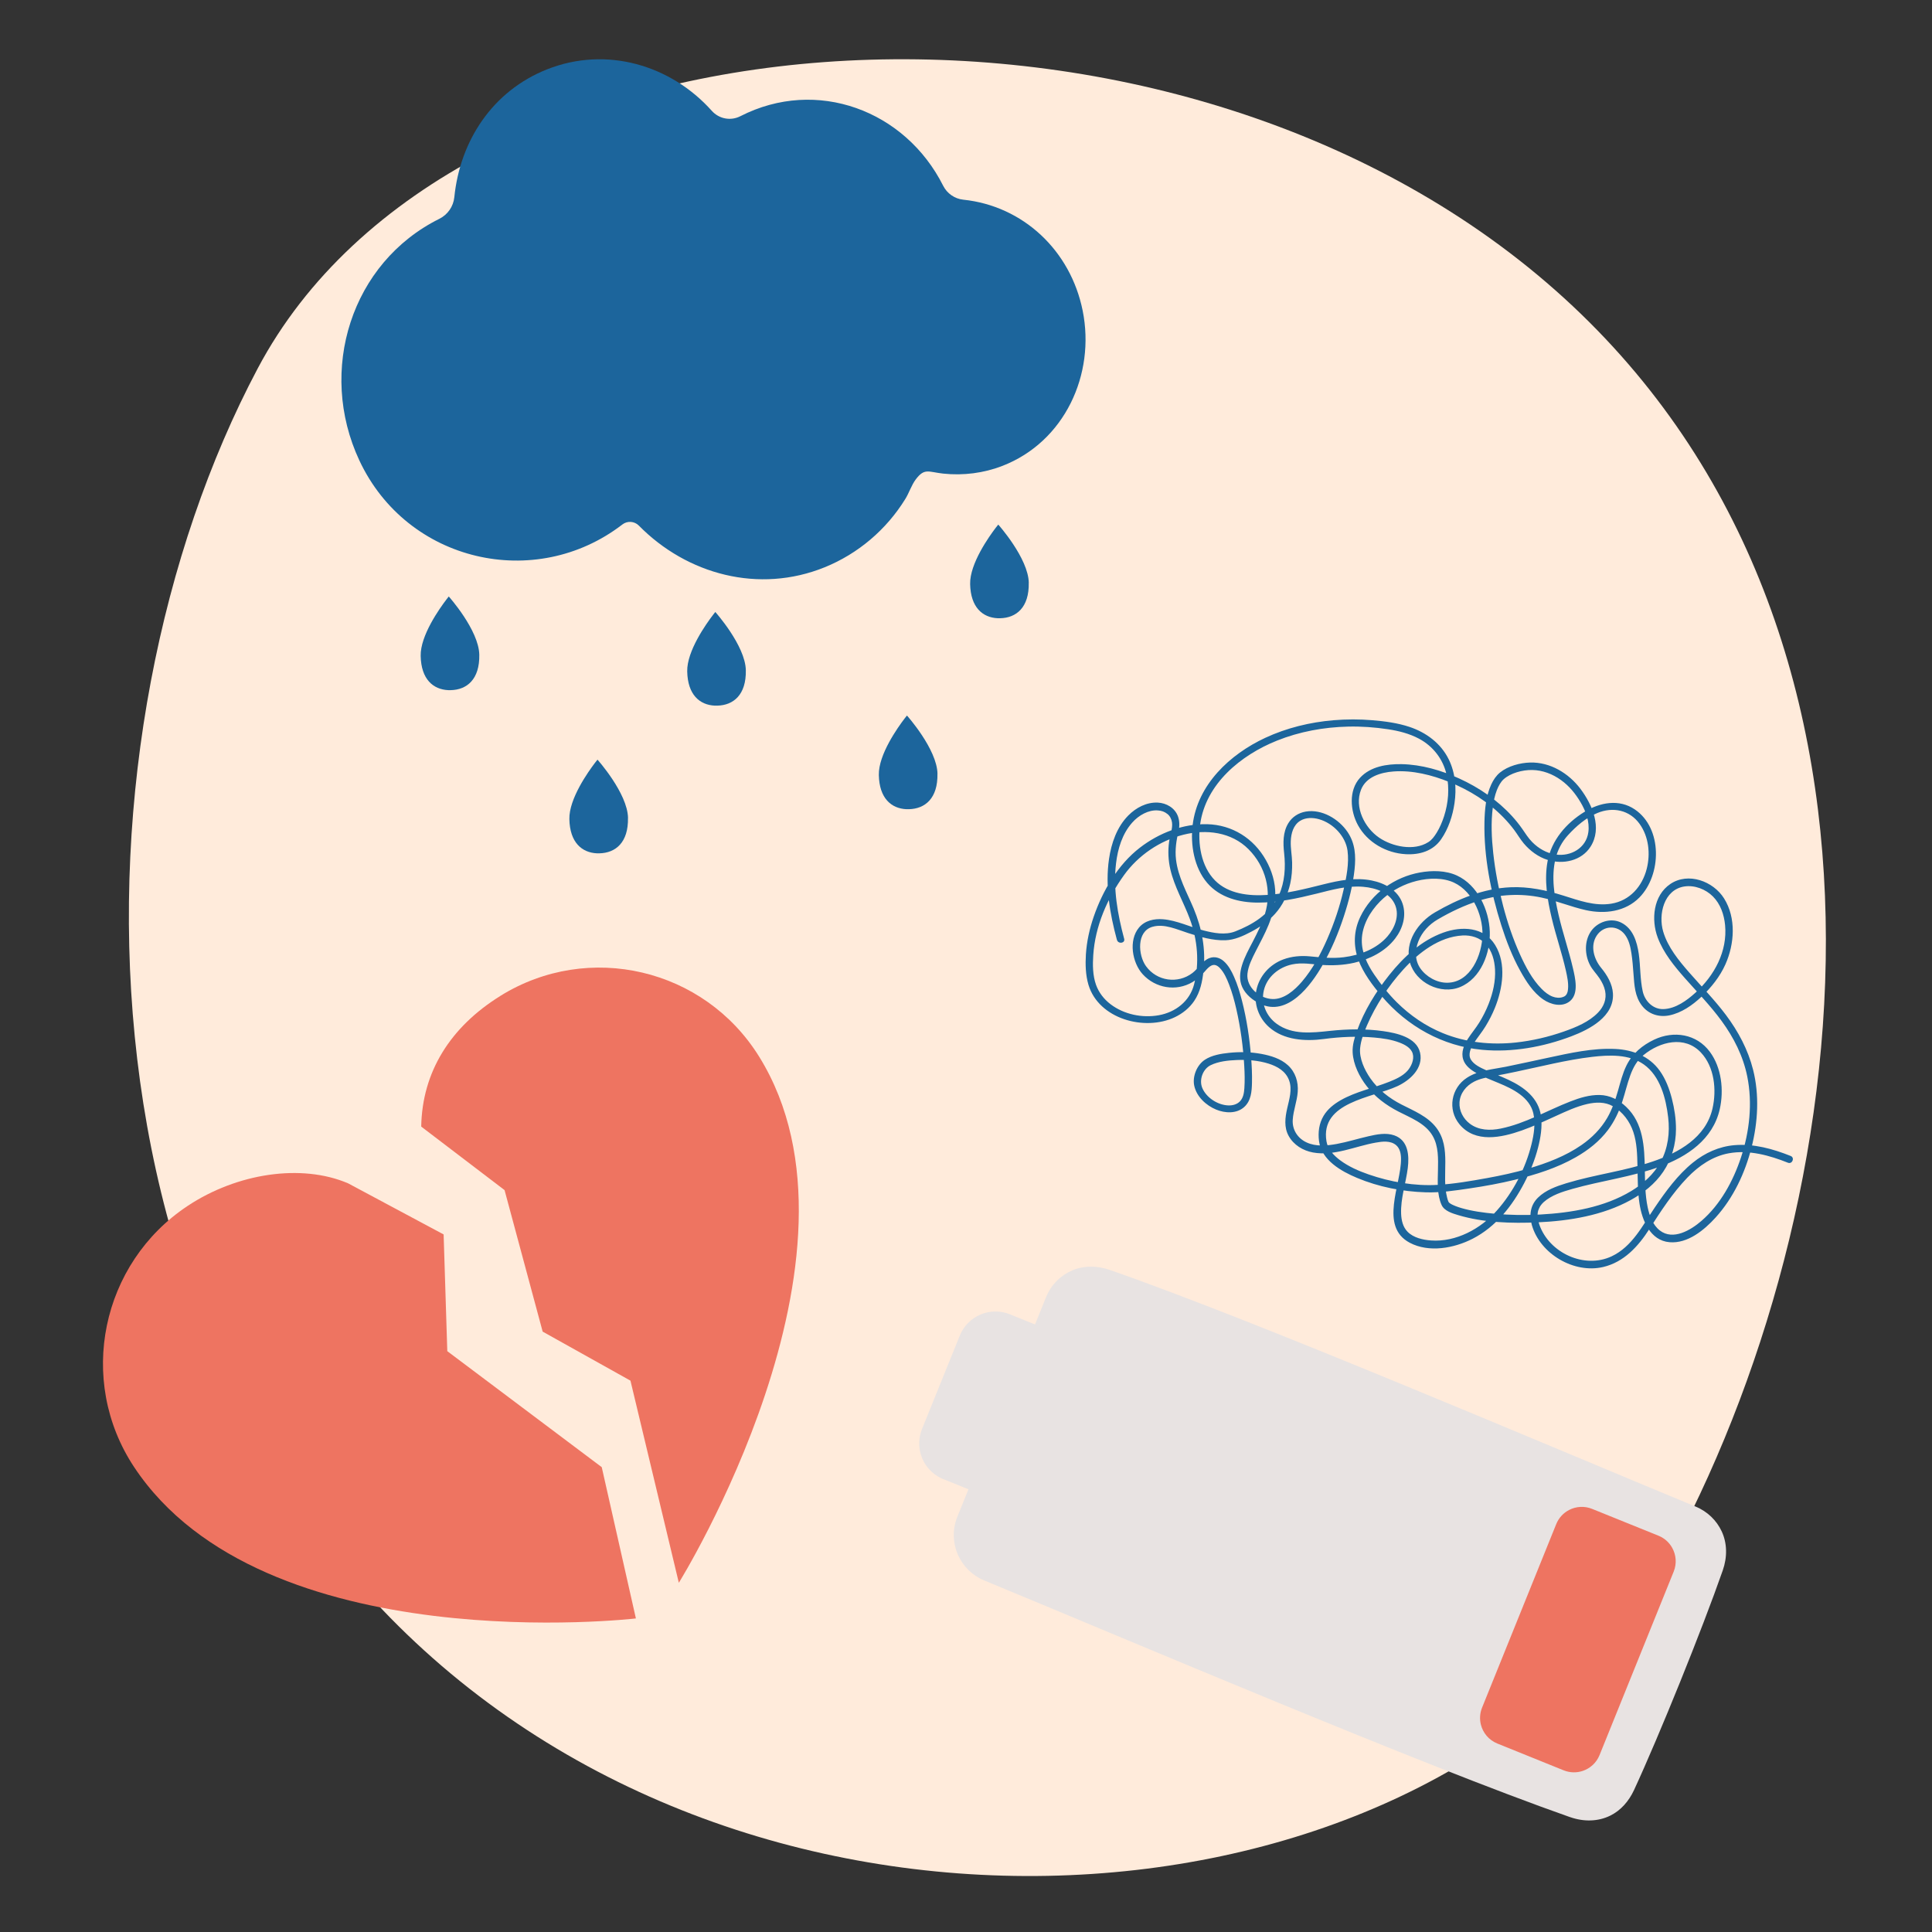 <?xml version="1.0" encoding="UTF-8"?>
<svg id="Ebene_1" xmlns="http://www.w3.org/2000/svg" xmlns:xlink="http://www.w3.org/1999/xlink" viewBox="0 0 500 500">
  <rect x="0" y="0" width="500" height="500" fill="#333333" stroke="none"/>
  <defs>
    <style>
      .cls-1 {
        fill: none;
      }

      .cls-2 {
        fill: #ffebdb;
      }

      .cls-3 {
        fill: #1c659c;
      }

      .cls-4 {
        fill: #e8e3e2;
      }

      .cls-5 {
        fill: #ee7461;
      }

      .cls-6 {
        clip-path: url(#clippath);
      }
    </style>
    <clipPath id="clippath">
      <rect class="cls-1" x="26.65" y="15.33" width="445.89" height="470.18"/>
    </clipPath>
  </defs>
  <g class="cls-6">
    <path class="cls-2" d="M397.89,71.14C296.71-13.1,117.01.47,66.69,95.36c-50.32,94.9-51.18,253.54,50,337.78,101.18,84.24,266.08,62.18,316.4-32.7,50.32-94.9,65.97-245.05-35.2-329.3"/>
    <path class="cls-5" d="M129.5,257.74c-12.97,8.05-20.24,19.68-20.49,33.82l21.57,16.44,9.86,36.62,22.72,12.69,12.52,52.31s52.71-84.74,20.78-136.17c-14.18-22.84-44.12-29.9-66.96-15.72"/>
    <path class="cls-5" d="M114.81,319.47l-24.73-13.23c-12.12-5.17-28.76-2.6-41.49,5.83-22.42,14.83-28.74,45.14-13.91,67.56,33.39,50.48,129.89,39.22,129.89,39.22l-8.84-39.15-39.97-30.02-.95-30.21Z"/>
    <path class="cls-3" d="M289.02,243.1c-1.81-6.7-3.02-13.86-2.01-20.8.6-4.09,2.04-8.27,5-11.26,2-2.02,4.7-3.45,7.6-3.33,2.26.1,4.46,1.38,5.25,3.57.43,1.21.44,2.52.15,3.76-.57,2.46-.96,4.86-.66,7.4.53,4.53,2.83,8.54,4.57,12.69,2.16,5.18,3.17,10.57,2.54,16.18-.3,2.73-.84,5.42-2.4,7.73-1.23,1.83-3.01,3.25-4.99,4.2-7.79,3.73-19.73.48-22.38-8.38-.75-2.52-.82-5.28-.66-7.88.21-3.31.94-6.6,2.02-9.74,2.32-6.73,6.28-13.5,11.99-17.89,4.91-3.77,11.11-6.2,17.36-6.05,6.49.16,12.05,3.66,15.22,9.3,1.55,2.75,2.45,5.77,2.43,8.94-.02,2.68-.74,5.33-1.74,7.8-.95,2.35-2.18,4.56-3.32,6.82-.92,1.82-1.93,3.76-2.15,5.81-.39,3.52,3.19,6.48,6.48,6.58,3.01.1,5.71-2.28,7.6-4.48,2.79-3.26,4.85-7.12,6.56-11.03,1.8-4.12,3.26-8.43,4.25-12.82.73-3.23,1.44-6.77,1.01-10.06-.48-3.66-3.65-7.09-7.38-8.15-1.58-.45-3.43-.48-4.87.41-1.8,1.11-2.36,3.29-2.44,5.28-.07,1.83.31,3.66.35,5.49.04,1.84-.09,3.69-.49,5.49-.65,2.91-1.96,5.65-3.97,7.86-1.73,1.91-3.84,3.39-6.12,4.59-2.1,1.1-4.31,2.13-6.71,2.21-3.26.1-6.5-.87-9.57-1.85-2.88-.91-6.19-2.52-9.27-1.64-4.19,1.19-3.74,7.35-1.69,10.19,2.8,3.89,8.23,4.66,12.02,1.77,1.55-1.18,2.55-3.19,4.46-3.88,1.28-.46,2.59-.09,3.6.78,1.24,1.07,2.05,2.59,2.7,4.06.89,1.99,1.52,4.09,2.06,6.2,1.24,4.82,1.98,9.8,2.37,14.76.17,2.15.27,4.31.22,6.46-.05,2.26-.22,4.69-2.02,6.31-1.96,1.77-4.95,1.61-7.25.66-2.6-1.07-5.06-3.34-5.67-6.17-.52-2.4.68-5.37,2.75-6.73,1.81-1.19,4.17-1.57,6.28-1.79,2.77-.29,5.61-.23,8.35.28,2.42.45,5.01,1.23,6.86,2.93,1.95,1.78,2.74,4.32,2.54,6.91-.18,2.44-1.13,4.75-1.29,7.19-.17,2.57,1.25,4.8,3.59,5.88,2.42,1.12,5.22.86,7.77.4,2.78-.51,5.48-1.37,8.24-2,2.14-.49,4.54-.98,6.68-.23,3.63,1.27,3.9,5.2,3.49,8.48-.5,3.93-1.88,7.84-1.72,11.84.07,1.67.46,3.4,1.67,4.63,1.54,1.56,3.97,2.1,6.08,2.25,6.45.46,12.81-3,17-7.71,4.27-4.8,7.47-10.98,9-17.22.63-2.56,1.05-5.36.47-7.96-.46-2.05-1.8-3.68-3.46-4.92-3.41-2.54-7.66-3.47-11.32-5.54-1.41-.8-2.83-1.85-3.36-3.45-.63-1.89.19-3.81,1.2-5.39.92-1.44,2.04-2.74,2.94-4.2.95-1.54,1.77-3.16,2.43-4.84,1.11-2.82,1.82-5.9,1.65-8.94-.13-2.34-.77-4.74-2.37-6.51-1.53-1.69-3.81-2.37-6.04-2.25-6.07.34-11.42,4.5-15.34,8.83-3.85,4.25-7.12,9.19-9.39,14.45-.8,1.86-1.57,3.83-1.77,5.86-.26,2.65,1.13,5.64,2.64,7.82,2.05,2.95,4.89,5.16,8.07,6.79,3.2,1.64,6.78,3.06,9.02,6.02,4,5.28,1.26,12.12,2.78,18.06.1.4.22.82.4,1.2-.15-.31.03.04.14.14-.25-.22.1.07.19.14.14.1.28.19.43.27-.24-.14.25.12.36.17.22.11.45.2.68.29.48.19.98.35,1.48.5,2.68.79,5.81,1.22,8.73,1.48,3.88.35,7.79.41,11.67.2,8.03-.44,16.62-1.86,23.6-6.1,3.07-1.86,5.85-4.35,7.58-7.53,1.92-3.53,2.42-7.58,1.95-11.53-.57-4.9-2.05-10.67-6.31-13.69-3.82-2.7-8.98-2.47-13.4-1.95-6.68.79-13.24,2.5-19.82,3.87-1.89.4-3.78.78-5.68,1.13-1.72.32-3.41.59-4.99,1.4-2.09,1.07-3.66,3.01-3.8,5.4-.12,2.15.97,4.21,2.67,5.49,2.31,1.74,5.26,1.82,7.99,1.26,6.38-1.3,12.01-4.67,18.02-7.01,2.41-.94,4.96-1.73,7.58-1.68,2.65.05,4.94,1.24,6.84,3.04,4.5,4.26,4.76,10.35,4.86,16.16.06,3.28.06,6.63.74,9.86.46,2.18,1.31,4.58,3.14,6,3.44,2.67,8.03-.1,10.77-2.47,4.92-4.25,8.22-10.33,10.24-16.43,2.21-6.67,3.02-14.03,1.62-20.96-1.06-5.26-3.5-10.08-6.65-14.38-2.86-3.91-6.24-7.39-9.45-11.01-2.79-3.16-5.57-6.55-7.07-10.54-1.74-4.64-1.17-10.89,3.27-13.88,4.63-3.12,11.1-.73,13.9,3.74,3.17,5.05,2.71,11.78.35,17.06-1.44,3.22-3.69,6.02-6.24,8.42-2.32,2.17-5.14,4.15-8.3,4.79-2.7.54-5.36-.32-7.06-2.52-1.85-2.39-1.97-5.31-2.19-8.2-.13-1.77-.26-3.55-.53-5.31-.26-1.72-.64-3.47-1.71-4.89-1.91-2.51-5.52-2.42-7.28.27-1.75,2.66-.71,6.09,1.15,8.35,1.54,1.86,2.9,4.15,3.05,6.62.36,5.97-6.02,9.29-10.76,11.09-7.27,2.76-15.3,4.22-23.07,3.5-10.25-.95-19.41-6.08-26.02-13.89-2.35-2.78-4.77-5.98-6.03-9.4-1.36-3.69-1.21-7.53.48-11.09,1.45-3.05,3.71-5.7,6.45-7.68,2.66-1.92,5.75-3.25,8.98-3.83,3.12-.57,6.69-.56,9.61.79,5.34,2.47,8.29,8.85,8.49,14.51.19,5.47-2.28,12.11-7.68,14.34-5.03,2.08-11.52-1.12-12.99-6.37-1.47-5.27,2.1-10.4,6.48-12.95,5.95-3.47,12.58-6.19,19.54-6.5,4.71-.21,9.23.76,13.7,2.16,4.03,1.26,8.08,2.78,12.38,2.09,4.8-.77,8.03-4.47,9.19-9.04.98-3.88.53-8.3-1.85-11.61-2.59-3.6-6.9-4.48-10.92-2.82-2.96,1.22-5.48,3.4-7.62,5.75-1.56,1.72-2.64,3.74-3.2,6-1.18,4.78-.32,9.9.77,14.61,1.07,4.63,2.63,9.14,3.71,13.77.59,2.52,1.61,6.66-.8,8.59-2.02,1.62-4.93.88-6.87-.46-2.62-1.81-4.45-4.68-5.96-7.42-2.06-3.71-3.6-7.71-4.89-11.75-2.72-8.57-4.55-17.72-4.37-26.74.07-3.25.37-6.75,1.76-9.74.54-1.17,1.27-2.27,2.27-3.09,2.08-1.68,5.17-2.51,7.8-2.58,5.17-.14,9.97,2.77,13.02,6.82,3.09,4.12,5.69,10.1,2.61,14.95-2.35,3.69-7.14,4.67-11.11,3.43-2.43-.76-4.55-2.34-6.18-4.27-.92-1.1-1.63-2.35-2.49-3.5-.84-1.12-1.76-2.19-2.73-3.19-3.92-4.03-8.85-7.11-14.05-9.2-4.51-1.82-9.53-3.09-14.42-2.73-3.31.24-7.13,1.37-8.44,4.76-1.75,4.52.95,9.82,4.71,12.38,3.43,2.33,9,3.52,12.72,1.15.94-.6,1.55-1.45,2.19-2.48.78-1.26,1.4-2.74,1.88-4.2,1.11-3.45,1.45-7.24.65-10.8-.9-4.01-3.51-7.36-7.13-9.29-2.5-1.33-5.23-2.02-8.01-2.44-3.41-.52-6.88-.77-10.33-.69-6.28.14-12.58,1.29-18.42,3.63-9.31,3.73-18.42,11.14-19.88,21.65-.68,4.94.23,10.91,3.88,14.57,3.46,3.47,8.74,4.02,13.4,3.72,4.99-.32,9.86-1.55,14.69-2.76,4.09-1.02,8.17-1.82,12.4-.99,3.38.67,6.82,2.51,8,5.95,1.08,3.13.07,6.5-1.89,9.06-2.58,3.38-6.59,5.38-10.66,6.3-2.71.61-5.53.74-8.31.55-2.63-.18-5.12-.69-7.74-.13-3.43.74-6.45,3.2-7.28,6.69-.79,3.31.57,6.67,3.3,8.66,4.07,2.96,9.17,2.34,13.85,1.84,4.55-.48,9.25-.57,13.78.08,3.4.49,8.57,1.58,9.49,5.54.93,4.03-2.6,7.18-5.85,8.69-6.54,3.04-20.04,4.1-18.37,14.26.34,2.08,1.89,3.68,3.51,4.9,2.21,1.65,4.79,2.78,7.38,3.68,5.64,1.96,11.93,3.06,17.91,2.71,4.27-.25,8.58-1,12.78-1.76,3.58-.65,7.14-1.42,10.64-2.44,4.82-1.41,9.66-3.24,13.8-6.12,2.68-1.86,4.99-4.18,6.64-7.01,1.25-2.13,2.11-4.68,2.81-7.12.63-2.19,1.18-4.45,2.2-6.5,1.52-3.05,4.07-5.18,7.15-6.64,5.06-2.39,10.96-1.48,14.39,3.14,3.06,4.11,3.68,9.97,2.57,14.89-1.77,7.79-8.41,12.26-15.51,14.85-7.33,2.67-15.09,3.63-22.57,5.74-2.65.75-5.46,1.63-7.49,3.44-.31.28-.61.61-.92,1.08-.12.19-.47.98-.51,1.15-.3,1.21-.11,2.38.33,3.63,2.56,7.29,11.62,11.48,18.68,8.17,5.35-2.51,8.04-8.01,11.2-12.67,2.84-4.18,5.9-8.4,9.86-11.6,3.07-2.49,6.74-4.16,10.7-4.5,5-.44,9.98.95,14.59,2.79,1.13.45.42,2.2-.71,1.75-4.79-1.91-10.08-3.38-15.26-2.45-4.23.76-7.83,3.25-10.77,6.31-3.83,3.98-6.87,8.69-9.84,13.32-2.88,4.48-6.57,8.55-11.96,9.81-7.53,1.76-16.27-3.36-18.43-10.81-.76-2.61-.41-5.19,1.57-7.14,1.96-1.94,4.75-2.94,7.33-3.73,7.35-2.24,15.04-3.14,22.33-5.61,6.77-2.29,13.79-6.21,15.51-13.73,1.1-4.82.51-10.76-3-14.49-4.2-4.47-10.6-2.83-14.85.66-1.65,1.36-2.65,3.13-3.42,5.22-.81,2.21-1.33,4.53-2.06,6.77-.86,2.63-2.04,5.15-3.7,7.37-2.21,2.96-5.16,5.26-8.35,7.08-4.88,2.79-10.33,4.5-15.76,5.83-3.85.94-7.76,1.65-11.68,2.23-3.78.56-7.56,1.14-11.39,1.02-6.02-.18-12.21-1.4-17.77-3.73-4.14-1.73-9.21-4.6-9.85-9.52-.3-2.27,0-4.57,1.18-6.55,1.05-1.76,2.68-3.04,4.43-4.04,3.91-2.23,8.39-3.11,12.54-4.76,1.66-.66,3.43-1.44,4.67-2.78,1.03-1.12,1.87-2.97,1.43-4.5-.43-1.52-2.07-2.36-3.44-2.88-2.07-.79-4.32-1.11-6.52-1.3-4.33-.38-8.72-.2-13.03.38-4.8.65-10.4.3-14.19-3.07-2.68-2.38-4.01-6.01-3.29-9.55.76-3.7,3.46-6.67,6.98-7.98,2.19-.81,4.56-1.01,6.88-.79,2.95.28,5.78.6,8.74.23,4.19-.52,8.54-2.15,11.36-5.43,1.87-2.18,3.07-5.24,2-7.99-1.29-3.29-5.03-4.53-8.29-4.81-4.19-.36-8.09.78-12.11,1.78-4.95,1.23-9.99,2.32-15.12,2.31-4.85,0-9.88-1.28-13.15-5.09-3.41-3.97-4.39-9.9-3.78-14.98,1.26-10.48,9.64-18.31,18.79-22.57,5.54-2.58,11.6-4.05,17.68-4.56,3.35-.28,6.72-.28,10.07,0,3.22.27,6.49.7,9.56,1.72,4.34,1.44,8.15,4.26,10.19,8.43,1.71,3.48,2.04,7.54,1.48,11.33-.48,3.27-1.57,6.6-3.46,9.33-2.09,3.03-5.56,4.06-9.15,3.86-5.04-.27-9.94-3.05-12.38-7.52-1.99-3.65-2.46-8.98.54-12.25,2.7-2.94,6.98-3.6,10.78-3.53,5.12.1,10.25,1.59,14.89,3.71,5.12,2.34,9.88,5.58,13.68,9.75.94,1.03,1.82,2.12,2.62,3.27.82,1.18,1.56,2.39,2.58,3.42,1.64,1.67,3.78,2.91,6.11,3.24,3.91.55,7.87-1.67,8.43-5.78.37-2.72-.65-5.46-2.02-7.76-1.31-2.22-2.94-4.21-5.04-5.72-2.18-1.58-4.77-2.58-7.48-2.62-2.53-.04-5.58.8-7.36,2.38-.76.67-1.35,1.75-1.78,2.84-.55,1.42-.85,2.91-1.04,4.43-.51,3.94-.32,7.95.11,11.89.5,4.59,1.38,9.15,2.55,13.62,1.13,4.31,2.56,8.57,4.4,12.63,1.43,3.15,3.12,6.38,5.57,8.86.83.85,1.8,1.6,2.84,2,.86.33,1.86.41,2.66.11.49-.18.66-.29.95-.71.15-.22-.05.11.02-.03.03-.06.07-.13.09-.19.05-.11.09-.22.13-.33.06-.18.11-.47.14-.81.15-1.56-.21-3.22-.55-4.76-1.03-4.57-2.58-9.01-3.66-13.57-1.13-4.74-1.99-9.83-1.09-14.69,1.02-5.52,4.85-9.94,9.57-12.84,3.98-2.45,8.93-3.39,13.01-.63,7.23,4.9,6.95,16.92,1.2,22.79-3.6,3.68-8.96,4.36-13.82,3.29-3.91-.86-7.63-2.45-11.55-3.27-5.35-1.12-10.79-.85-16.01.77-3.79,1.18-7.41,2.9-10.83,4.9-2.23,1.31-4.04,3.23-5,5.66-.9,2.25-.93,4.88.47,6.94,1.51,2.22,4.33,3.82,7.04,3.78,6.05-.09,8.96-7.23,9.08-12.35.12-5.48-2.91-12.15-8.4-13.97-3.07-1.02-6.76-.65-9.79.29-3.12.97-6.02,2.68-8.32,5-2.6,2.63-4.67,6.24-4.72,10.01-.04,3.25,1.42,6.26,3.2,8.88,1.75,2.57,3.67,5.03,5.88,7.22,3.42,3.39,7.45,6.15,11.91,7.97,5.97,2.44,12.49,3.1,18.87,2.42,4.24-.46,8.45-1.44,12.48-2.86,3.11-1.09,6.47-2.47,8.8-4.89,1.49-1.54,2.27-3.48,1.83-5.62-.24-1.17-.8-2.27-1.46-3.26-.78-1.17-1.79-2.15-2.44-3.4-1.39-2.65-1.5-6.17.2-8.7,1.65-2.46,5.12-3.66,7.84-2.31,3.08,1.52,4.11,4.94,4.57,8.09.46,3.22.32,6.56,1.03,9.73.57,2.55,2.69,4.67,5.39,4.57,3.14-.11,6.04-2.24,8.27-4.26,4.9-4.44,8.29-10.71,7.65-17.47-.26-2.71-1.19-5.46-3.15-7.42-1.87-1.88-4.75-2.99-7.4-2.58-5.31.83-6.78,7.27-5.46,11.7,1.21,4.05,4.03,7.48,6.77,10.61,3.17,3.62,6.55,7.07,9.45,10.93,3.19,4.26,5.72,8.98,7.03,14.16,1.67,6.59,1.26,13.6-.4,20.15-1.67,6.59-4.7,13.06-9.3,18.13-2.95,3.25-7.24,6.8-11.94,6.38-4.98-.44-7.07-5.63-7.74-9.92-.51-3.26-.46-6.59-.54-9.89-.06-2.9-.14-5.93-1.07-8.72-.91-2.74-2.74-5.19-5.27-6.65-2.04-1.18-4.44-1.09-6.67-.58-2.79.64-5.44,1.88-8.03,3.06-2.94,1.34-5.86,2.71-8.91,3.79-5.26,1.85-12.04,3.33-16.12-1.62-3.14-3.82-2.15-9.39,1.96-12.04,2.96-1.92,6.68-2.16,10.05-2.84,3.64-.74,7.27-1.55,10.9-2.32,5.7-1.22,11.6-2.57,17.46-2.28,4.5.22,8.75,1.87,11.45,5.61,1.55,2.16,2.5,4.69,3.16,7.25.66,2.58,1.07,5.23,1.06,7.9-.01,3.91-1.1,7.75-3.29,11-2.11,3.14-5.14,5.53-8.43,7.34-7.24,3.99-15.86,5.4-24.04,5.77-6.79.3-14.01.1-20.58-1.86-1.48-.44-3.6-1.07-4.3-2.6-1.24-2.71-1.02-6.08-.96-8.99.06-2.99.18-6.26-1.38-8.94-1.89-3.27-5.74-4.67-8.92-6.32-3.13-1.62-5.96-3.72-8.14-6.53-1.89-2.44-3.47-5.59-3.64-8.73-.1-1.88.48-3.79,1.1-5.53,1.87-5.25,4.93-10.19,8.39-14.53,3.73-4.67,8.26-8.89,13.96-10.95,4.77-1.72,10.52-1.53,13.43,3.21,2.98,4.85,1.95,11.29-.07,16.28-.67,1.65-1.49,3.24-2.42,4.76-.91,1.49-2.03,2.83-2.99,4.29-.82,1.25-1.59,2.95-.82,4.28.79,1.35,2.49,2.12,3.85,2.74,1.96.9,3.98,1.63,5.93,2.55,4.04,1.9,7.78,4.69,8.4,9.42.35,2.72-.1,5.5-.78,8.14-.82,3.18-2.07,6.26-3.59,9.17-3.09,5.9-7.31,11.29-13.33,14.38-4.79,2.46-11.31,3.68-16.3,1.03-7.93-4.23-2.19-15.04-2.24-21.67,0-1.34-.28-2.77-1.31-3.61-1.46-1.19-3.53-.93-5.25-.62-5.3.93-10.73,3.55-16.22,2.55-2.6-.48-5-1.94-6.3-4.29-1.23-2.22-.92-4.74-.38-7.11.52-2.32,1.36-4.91.5-7.25-.87-2.39-3.01-3.62-5.33-4.35-2.61-.82-5.47-1.04-8.2-.93-2.26.1-4.72.34-6.78,1.34-2.02.99-3.07,3.81-2.14,5.95,1.09,2.51,4,4.36,6.71,4.46,1.1.04,2.25-.25,3.03-1.07.87-.92,1.04-2.18,1.13-3.39.13-1.91.08-3.82-.03-5.73-.28-4.95-.95-9.9-2.05-14.73-.49-2.16-1.08-4.31-1.88-6.37-.58-1.5-1.27-3.1-2.4-4.28-.35-.36-.71-.64-1.22-.77.19.05-.09,0-.16-.01-.26-.02,0-.02-.21,0-.32.03-.33.04-.67.2-.52.26-1.07.84-1.51,1.36-.95,1.12-2.02,2.12-3.29,2.87-4.23,2.51-9.61,1.58-12.9-2.04-2.71-2.98-3.71-8.77-.96-12.06,1.53-1.83,3.93-2.34,6.22-2.16,3.59.29,6.99,2,10.45,2.89,2.65.68,5.66,1.28,8.29.24,2.18-.86,4.31-1.91,6.2-3.3,2.17-1.59,3.96-3.64,5.07-6.1,1.53-3.4,1.74-7.19,1.34-10.85-.29-2.61-.34-5.37,1.06-7.7.99-1.66,2.66-2.73,4.56-3.05,4.16-.69,8.52,1.92,10.79,5.28,2.01,2.97,2.18,6.21,1.82,9.67-.44,4.12-1.48,8.19-2.76,12.12-1.43,4.39-3.23,8.67-5.53,12.67-3.02,5.27-9.05,13.42-16.15,10.02-1.9-.91-3.75-2.39-4.64-4.35-.82-1.8-.62-3.79-.06-5.62.66-2.17,1.78-4.17,2.82-6.17,1.19-2.3,2.36-4.62,3.12-7.1,1.85-5.98.18-12.33-4.25-16.78-4.44-4.46-10.94-5.23-16.83-3.75-6.13,1.54-11.71,5.34-15.39,10.46-4.35,6.05-7.47,13.22-7.96,20.72-.17,2.5-.14,5.27.71,7.65.72,2.02,2.05,3.73,3.75,5.03,3.48,2.66,8.22,3.63,12.5,2.86,4.33-.78,8-3.61,9.13-7.97,1.44-5.58.89-11.6-1.1-16.96-1.59-4.29-3.98-8.29-5.03-12.78-.55-2.35-.66-4.8-.33-7.19.24-1.7.97-3.45.75-5-.12-.87-.56-1.7-1.18-2.18-.77-.6-1.47-.86-2.53-.93-2.37-.16-4.9,1.24-6.6,3.17-2.56,2.89-3.72,6.73-4.17,10.5-.79,6.55.4,13.24,2.1,19.56.32,1.17-1.56,1.43-1.87.27"/>
    <path class="cls-3" d="M244.1,48.09c-9.81-19.54-32.75-28.12-52.49-18.02-2.5,1.28-5.52.71-7.39-1.38-10.56-11.82-27.24-16.84-42.62-10.75-14.2,5.62-22.55,18.57-24.02,33.08-.25,2.43-1.7,4.52-3.88,5.61-22.76,11.3-31.61,39.22-20.69,62.55,12.34,26.36,45.54,33.9,68.05,16.56,1.29-1,3.12-.88,4.27.28,12.47,12.67,31.08,17.69,48.1,10.79,8.65-3.51,15.96-9.73,20.86-17.67.97-1.56,1.59-3.57,2.68-5.03,2.3-3.09,3.3-1.95,7.14-1.54,5.2.55,10.49-.12,15.37-2.02,16.04-6.25,24.03-23.64,20.72-40.12-3.13-15.61-15.44-27.14-30.9-28.75-2.23-.23-4.21-1.61-5.21-3.61"/>
    <path class="cls-3" d="M242.61,200.24c.13,6.38-3.21,9.09-7.4,9.18-.21,0-.42,0-.63,0-3.9-.18-7.02-2.8-7.14-8.86-.11-5.26,4.89-12.28,6.66-14.6.39-.5.62-.78.62-.78,0,0,7.77,8.68,7.9,15.07"/>
    <path class="cls-3" d="M266.24,150.82c.13,6.38-3.21,9.09-7.4,9.18-.21,0-.42,0-.63,0-3.9-.18-7.02-2.8-7.14-8.86-.11-5.26,4.89-12.28,6.66-14.6.39-.5.62-.78.62-.78,0,0,7.77,8.69,7.9,15.07"/>
    <path class="cls-3" d="M193.02,173.44c.13,6.38-3.21,9.09-7.4,9.18-.21,0-.42,0-.63,0-3.9-.18-7.02-2.8-7.14-8.86-.11-5.26,4.89-12.28,6.66-14.6.39-.5.61-.78.61-.78,0,0,7.77,8.69,7.9,15.07"/>
    <path class="cls-3" d="M124.04,169.43c.13,6.38-3.21,9.1-7.4,9.18-.21,0-.43,0-.63,0-3.9-.18-7.02-2.8-7.14-8.86-.11-5.26,4.89-12.28,6.66-14.6.39-.5.61-.78.61-.78,0,0,7.77,8.68,7.9,15.07"/>
    <path class="cls-3" d="M162.52,211.66c.13,6.39-3.21,9.09-7.4,9.18-.22,0-.43,0-.63,0-3.9-.18-7.02-2.8-7.14-8.86-.11-5.26,4.89-12.28,6.66-14.6.39-.5.62-.78.62-.78,0,0,7.77,8.68,7.9,15.07"/>
    <path class="cls-4" d="M256.21,387.67l-12.09-4.88c-2.92-1.18-4.97-3.58-5.81-6.38-.63-2.09-.57-4.4.31-6.59l9.77-24.17c1.03-2.55,3-4.44,5.34-5.44,2.35-1,5.07-1.1,7.62-.07l12.09,4.88-17.23,42.64Z"/>
    <path class="cls-4" d="M406.35,470.28c-38.54-13.53-113.79-45.63-151.56-61.23-3.2-1.32-5.59-3.75-6.88-6.68-1.32-3.02-1.48-6.56-.14-9.86l22.95-56.81c1.32-3.25,3.82-5.67,6.82-6.94,2.99-1.27,6.41-1.24,9.72-.09,38.6,13.45,113.79,45.62,151.56,61.23,3.09,1.28,5.44,3.6,6.75,6.41,1.44,3.08,1.48,6.67.27,10.13-5.36,15.34-16.4,42.65-22.95,56.81-1.37,2.95-3.46,5.31-6.17,6.64-3.13,1.54-6.82,1.63-10.37.38"/>
    <path class="cls-5" d="M404.67,458.16l-17.17-6.94c-2.21-.9-3.73-2.77-4.26-4.93-.34-1.4-.26-2.92.32-4.36l19.19-47.49c.67-1.65,1.88-2.92,3.35-3.67,1.78-.92,3.94-1.08,5.94-.27l17.17,6.94c1.58.64,2.8,1.77,3.56,3.15,1.01,1.82,1.22,4.06.38,6.14l-19.19,47.49c-.81,2.01-2.44,3.45-4.35,4.09-1.55.52-3.29.51-4.93-.15"/>
  </g>
</svg>